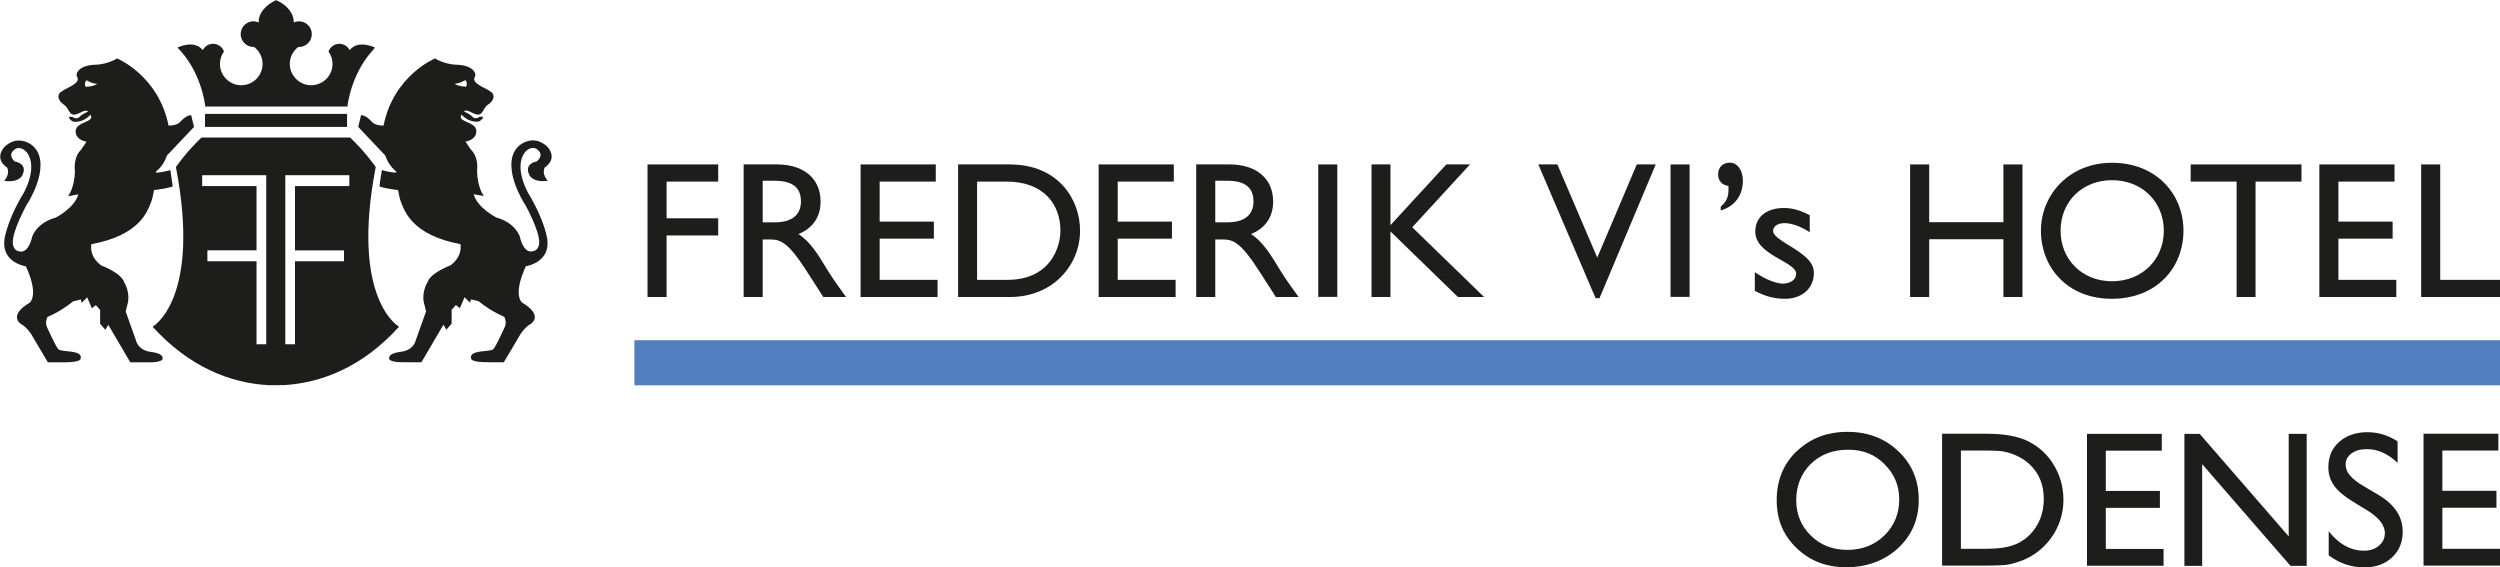 <?xml version="1.0" encoding="UTF-8"?>
<svg id="Layer_1" data-name="Layer 1" xmlns="http://www.w3.org/2000/svg" viewBox="0 0 211.19 47.93">
  <defs>
    <style>
      .cls-1 {
        fill: #1d1d1b;
      }

      .cls-2 {
        fill: #537ebd;
      }
    </style>
  </defs>
  <polygon class="cls-1" points="60.67 15.34 56.31 15.34 56.31 18.44 60.67 18.44 60.67 19.89 56.31 19.89 56.31 25.09 54.7 25.09 54.7 13.89 60.67 13.89 60.67 15.34"/>
  <path class="cls-1" d="m65.64,13.89c2.27,0,3.68,1.2,3.68,3.14,0,1.3-.67,2.26-1.87,2.74,1.02.67,1.64,1.7,2.49,3.1.48.77.76,1.15,1.53,2.22h-1.92l-1.48-2.3c-1.48-2.3-2.15-2.56-2.97-2.56h-.67v4.86h-1.61v-11.2h2.82Zm-1.21,4.89h1.03c1.72,0,2.22-.88,2.2-1.82-.02-1.05-.64-1.69-2.2-1.69h-1.03v3.51Z"/>
  <polygon class="cls-1" points="79.05 15.34 74.31 15.34 74.31 18.72 78.89 18.72 78.89 20.16 74.31 20.16 74.31 23.64 79.2 23.64 79.2 25.09 72.7 25.09 72.7 13.89 79.05 13.89 79.05 15.34"/>
  <path class="cls-1" d="m80.93,13.89h4.35c4.13,0,5.96,2.95,5.96,5.6,0,2.87-2.25,5.6-5.94,5.6h-4.36v-11.19Zm1.61,9.75h2.56c3.64,0,4.48-2.77,4.48-4.15,0-2.25-1.43-4.15-4.56-4.15h-2.48v8.3Z"/>
  <polygon class="cls-1" points="99.16 15.34 94.42 15.34 94.42 18.72 99 18.72 99 20.16 94.42 20.16 94.42 23.64 99.31 23.64 99.31 25.09 92.81 25.09 92.81 13.89 99.16 13.89 99.16 15.34"/>
  <path class="cls-1" d="m103.87,13.89c2.27,0,3.68,1.2,3.68,3.14,0,1.3-.67,2.26-1.87,2.74,1.02.67,1.64,1.7,2.49,3.1.48.77.76,1.15,1.53,2.22h-1.92l-1.48-2.3c-1.48-2.3-2.15-2.56-2.97-2.56h-.67v4.86h-1.61v-11.2h2.82Zm-1.21,4.89h1.03c1.72,0,2.22-.88,2.2-1.82-.02-1.05-.64-1.69-2.2-1.69h-1.03v3.51Z"/>
  <rect class="cls-1" x="111.36" y="13.89" width="1.61" height="11.19"/>
  <polygon class="cls-1" points="125.37 25.09 123.16 25.09 117.46 19.55 117.46 25.09 115.86 25.09 115.86 13.89 117.46 13.89 117.46 19.02 122.18 13.89 124.18 13.89 119.3 19.2 125.37 25.09"/>
  <polygon class="cls-1" points="135.12 25.19 134.79 25.19 129.95 13.89 131.56 13.89 134.93 21.76 138.27 13.89 139.87 13.89 135.12 25.19"/>
  <rect class="cls-1" x="141.12" y="13.89" width="1.61" height="11.19"/>
  <path class="cls-1" d="m145.35,17.47c.67-.58.69-1.1.66-1.76-.53-.07-.87-.44-.87-.97,0-.65.43-1,.99-1,.67,0,1.1.69,1.1,1.53,0,1.21-.66,2.15-1.87,2.51v-.31Z"/>
  <path class="cls-1" d="m152.88,19.62c-.82-.54-1.59-.77-2.13-.77-.59,0-.97.28-.97.67,0,.33.5.72,1.79,1.48,1.22.8,1.66,1.31,1.66,2.07,0,1.3-1.03,2.17-2.43,2.17-.9,0-1.61-.18-2.56-.67v-1.58c.95.65,1.82.97,2.41.97.59-.03,1.08-.31,1.08-.84,0-1.02-3.45-1.56-3.45-3.55,0-1.25.95-2,2.43-2,.69,0,1.4.2,2.17.61v1.44Z"/>
  <polygon class="cls-1" points="170.85 25.09 169.24 25.09 169.24 20.21 162.97 20.21 162.97 25.09 161.36 25.09 161.36 13.89 162.97 13.89 162.97 18.77 169.24 18.77 169.24 13.89 170.85 13.89 170.85 25.09"/>
  <path class="cls-1" d="m178.43,13.75c3.69,0,6.02,2.62,6.02,5.74s-2.26,5.75-6.06,5.75-5.98-2.71-5.98-5.75,2.38-5.74,6.01-5.74m0,10.01c2.51,0,4.37-1.82,4.37-4.27s-1.85-4.27-4.37-4.27-4.35,1.81-4.35,4.27,1.85,4.27,4.35,4.27"/>
  <polygon class="cls-1" points="194.42 15.34 190.54 15.34 190.54 25.09 188.94 25.09 188.94 15.34 185.06 15.34 185.06 13.89 194.42 13.89 194.42 15.34"/>
  <polygon class="cls-1" points="202.28 15.34 197.54 15.34 197.54 18.72 202.12 18.72 202.12 20.16 197.54 20.16 197.54 23.64 202.43 23.64 202.43 25.09 195.93 25.09 195.93 13.89 202.28 13.89 202.28 15.34"/>
  <polygon class="cls-1" points="206.14 23.64 211.19 23.64 211.19 25.09 204.53 25.09 204.53 13.89 206.14 13.89 206.14 23.64"/>
  <g>
    <rect class="cls-1" x="17.32" y="9.62" width="12" height="1.1"/>
    <path class="cls-1" d="m7.72,20.63c4.08-.76,4.73-2.76,5.05-3.57.1-.27.18-.63.24-1,.47-.06,1.24-.18,1.58-.31,0,0-.1-.77-.2-1.38,0,0-.69.21-1.22.21,0-.05,0-.08,0-.08.48-.39.77-.88.94-1.37l2.28-2.41-.24-.99c-.44-.02-.95.59-.95.59-.24.23-.63.29-.96.29-.86-4.26-4.35-5.67-4.35-5.67-.74.44-1.53.52-1.8.53-.03,0-.06,0-.09,0,0,0-.01,0-.01,0t0,0c-1.27.05-1.66.7-1.47,1.03.33.58-1.01.93-1.41,1.3-.02.01-.03.03-.05.04-.02.02-.05.05-.07.09,0,0,0,0,0,.01,0,0,0,0,0,.01,0,0,0,0,0,0-.03.06-.05.12-.05.19-.03.43.54.76.54.76.45.39.35,1.11,1.29.62.35-.18.52-.22.67-.11-.16.12-.48.21-.72.46,0,0-.2.28-.6.01,0,0-.64-.12-.03.35,0,0,.27.18.94-.08,0,0,.25-.1.63-.46.02.06.02.07.04.14.14.51-1.3.47-1.31,1.26,0,.55.49.81.92.88l-.47.69c-.69.67-.51,1.79-.51,1.79-.03,1.46-.58,2.12-.58,2.12l.87-.15c-.33,1.17-1.93,1.97-1.93,1.97-1.61.44-1.97,1.6-1.97,1.6-.29,1.29-.88,1.26-.88,1.26-.76.04-.76-.72-.76-.72-.05-1.02,1.16-3.2,1.16-3.2,1.11-1.75,1.16-3.01,1.16-3.01.23-2.01-1.3-2.37-1.3-2.37-1.02-.34-1.75.49-1.75.49-.87,1.06.25,1.71.25,1.71.29.58-.25,1.13-.25,1.13,1.32.18,1.55-.5,1.55-.5.47-.98-.65-1.14-.65-1.14-.74-.68.11-1.09.11-1.09.51-.2.91.33.91.33.98,1.28-.28,3.44-.28,3.44-1.47,2.44-1.62,3.96-1.62,3.96-.22,1.93,1.82,2.22,1.82,2.22,1.13,2.45.33,3.06.33,3.06-1.9,1.13-.73,1.82-.73,1.82.25.12.54.42.82.8,0,0,1.47,2.49,1.44,2.43h1.34c1.43,0,1.42-.29,1.42-.29.24-.81-1.63-.54-1.88-.82-.24-.27-.91-1.76-.91-1.76-.29-.51,0-.97,0-.97.91-.39,1.67-.91,2.17-1.32l.64-.15.07.28.47-.46.39.92.34-.26.36.4v1.17l.44.51.25-.42,1.86,3.17h1.61c1.08,0,1.11-.28,1.11-.28.09-.36-.39-.53-1.03-.61-1.06-.15-1.21-.96-1.21-.96l-.87-2.44.11-.47c.36-1.06-.22-1.97-.22-1.97-.25-.84-1.97-1.46-1.97-1.46-.81-.62-.9-1.33-.82-1.82h.01m-.49-13.26s-.16-.25.05-.56c.21.06.32.24.93.31-.36.24-.98.24-.98.24"/>
    <path class="cls-1" d="m23.88,32.53h0c-.19.01-.39.01-.58.01s-.39,0-.58,0h0c-3.25-.17-6.73-1.53-9.83-4.94,0,0,4.13-2.29,1.97-13.49,0,0,.85-1.25,2.16-2.49h12.56c1.31,1.24,2.16,2.49,2.16,2.49-2.16,11.2,1.97,13.49,1.97,13.49-3.09,3.41-6.57,4.77-9.83,4.94m-6.81-16.82h4.6v5.43h-4.15v.92h4.15v7.01h.82v-14.28h-5.41v.92Zm12.44-.92h-5.41v14.28h.82v-7.01h4.14v-.92h-4.14v-5.43h4.59v-.92Z"/>
    <path class="cls-1" d="m38.92,20.63c-4.08-.76-4.73-2.76-5.05-3.57-.1-.27-.18-.63-.24-1-.47-.06-1.24-.18-1.58-.31,0,0,.1-.77.21-1.38,0,0,.69.21,1.22.21,0-.05,0-.08,0-.08-.48-.39-.77-.88-.94-1.37l-2.28-2.41.24-.99c.44-.02.94.59.94.59.25.23.63.29.96.29.86-4.26,4.35-5.67,4.35-5.67.74.44,1.53.52,1.8.53.03,0,.06,0,.09,0h0s0,0,0,0c1.27.05,1.66.7,1.47,1.03-.33.58,1.01.93,1.41,1.3.02.01.03.03.05.04.02.02.05.05.07.09,0,0,0,0,0,.01,0,0,0,0,0,.01,0,0,0,0,0,0,.03.06.05.12.05.19.03.43-.54.75-.54.75-.45.4-.35,1.12-1.29.62-.35-.18-.52-.22-.67-.11.17.12.48.21.72.46,0,0,.2.28.6.01,0,0,.64-.12.03.35,0,0-.27.18-.94-.08,0,0-.25-.1-.63-.46-.03.06-.02.07-.04.14-.14.51,1.3.47,1.31,1.26,0,.55-.49.81-.92.88l.47.69c.69.67.51,1.79.51,1.79.03,1.46.58,2.12.58,2.12l-.87-.15c.33,1.17,1.93,1.97,1.93,1.97,1.61.44,1.97,1.6,1.97,1.6.29,1.29.88,1.26.88,1.26.76.04.76-.72.76-.72.05-1.02-1.17-3.2-1.17-3.2-1.11-1.75-1.16-3.01-1.16-3.01-.23-2.01,1.3-2.37,1.3-2.37,1.02-.34,1.75.49,1.75.49.87,1.06-.25,1.71-.25,1.71-.29.58.25,1.13.25,1.13-1.32.18-1.56-.5-1.56-.5-.47-.98.65-1.14.65-1.14.74-.68-.11-1.09-.11-1.09-.51-.2-.91.33-.91.33-.98,1.28.28,3.44.28,3.44,1.47,2.44,1.62,3.96,1.62,3.96.22,1.93-1.82,2.22-1.82,2.22-1.13,2.45-.33,3.06-.33,3.06,1.9,1.13.73,1.82.73,1.82-.25.12-.54.42-.82.8,0,0-1.47,2.49-1.44,2.43h-1.34c-1.44,0-1.42-.29-1.42-.29-.24-.81,1.63-.54,1.88-.82.24-.27.91-1.76.91-1.76.29-.51,0-.97,0-.97-.91-.39-1.67-.91-2.17-1.32l-.64-.15-.07.28-.47-.46-.39.92-.34-.26-.36.4v1.17l-.44.51-.25-.42-1.86,3.17h-1.61c-1.08,0-1.11-.28-1.11-.28-.09-.36.39-.53,1.03-.61,1.06-.15,1.21-.96,1.21-.96l.87-2.44-.11-.47c-.37-1.06.22-1.97.22-1.97.25-.84,1.97-1.46,1.97-1.46.81-.62.9-1.33.82-1.82h-.01m.49-13.26s.16-.25-.04-.56c-.21.06-.33.24-.93.31.36.24.98.24.98.24"/>
    <path class="cls-1" d="m31.46,4.19c.07-.06.14-.11.22-.17,0,0-1.4-.71-2.14.21-.17-.31-.49-.53-.87-.53-.42,0-.78.27-.92.65.21.29.34.66.34,1.05,0,.99-.81,1.8-1.8,1.8s-1.81-.81-1.81-1.8c0-.58.28-1.1.71-1.43.02,0,.04,0,.06,0,.6,0,1.09-.49,1.09-1.09s-.49-1.08-1.09-1.08c-.16,0-.31.04-.44.1,0-.04,0-.07,0-.1,0-.64-.54-1.38-1.48-1.79-.94.42-1.48,1.15-1.48,1.79,0,.03,0,.06,0,.1-.13-.06-.28-.1-.44-.1-.6,0-1.08.49-1.08,1.08s.49,1.09,1.08,1.09c.02,0,.04,0,.06,0,.43.33.71.85.71,1.43,0,.99-.81,1.8-1.8,1.8s-1.8-.81-1.8-1.8c0-.39.12-.75.34-1.05-.14-.38-.5-.65-.92-.65-.38,0-.71.22-.87.53-.74-.92-2.14-.21-2.14-.21.08.06.15.12.22.17-.14-.11-.22-.17-.22-.17,1.91,1.91,2.31,4.55,2.35,4.98h12.01c.04-.43.44-3.07,2.36-4.98,0,0-.08.07-.22.17"/>
  </g>
  <rect class="cls-2" x="53.59" y="28.74" width="157.61" height="3.81"/>
  <path class="cls-1" d="m204.72,47.78h6.48v-1.42h-4.88v-3.47h4.57v-1.43h-4.57v-3.4h4.73v-1.42h-6.32v11.14Zm-3.26-2.73c0,.42-.17.77-.5,1.05-.33.28-.75.42-1.25.42-1.13,0-2.13-.55-2.99-1.64v2.03c.9.68,1.91,1.02,3.01,1.02.96,0,1.74-.28,2.34-.84s.9-1.28.9-2.18c0-1.26-.68-2.29-2.04-3.1l-1.22-.72c-.55-.32-.94-.63-1.19-.92-.25-.29-.37-.6-.37-.94,0-.38.17-.69.5-.93.34-.24.76-.36,1.29-.36.93,0,1.79.39,2.6,1.16v-1.81c-.78-.52-1.63-.78-2.56-.78s-1.76.27-2.38.82c-.61.55-.91,1.26-.91,2.14,0,.59.16,1.1.48,1.55.32.45.86.91,1.62,1.37l1.21.74c.98.61,1.47,1.25,1.47,1.93m-8.13.25l-7.52-8.66h-1.29v11.15h1.5v-8.59l7.46,8.59h1.37v-11.15h-1.52v8.66Zm-17.04,2.48h6.47v-1.42h-4.88v-3.47h4.57v-1.43h-4.57v-3.4h4.73v-1.42h-6.32v11.14Zm-6.99-9.63c.35.06.71.18,1.1.36.39.18.73.41,1.03.69.81.76,1.21,1.73,1.21,2.93s-.39,2.23-1.18,3.03c-.24.24-.51.45-.81.62-.3.17-.66.31-1.11.41s-1.06.16-1.86.16h-2.04v-8.3h2c.77,0,1.32.03,1.67.09m-1.73,9.63c.99,0,1.66-.03,2.01-.08.35-.06.74-.17,1.16-.33.72-.27,1.35-.67,1.89-1.21.53-.52.94-1.11,1.23-1.8s.43-1.39.43-2.14c0-1.04-.26-2.01-.78-2.89-.52-.88-1.23-1.55-2.11-2.01s-2.08-.68-3.6-.68h-3.76v11.14h3.53Zm-8.4-8.57c.83.81,1.25,1.8,1.25,2.98s-.42,2.23-1.25,3.04-1.87,1.22-3.12,1.22-2.27-.4-3.09-1.2c-.82-.8-1.24-1.8-1.24-3s.41-2.26,1.23-3.06c.82-.8,1.87-1.2,3.15-1.2s2.24.4,3.07,1.21m-7.41-1.09c-1.13,1.09-1.69,2.47-1.69,4.14s.56,2.97,1.68,4.05c1.12,1.08,2.52,1.62,4.2,1.62s3.22-.54,4.38-1.62c1.16-1.08,1.74-2.44,1.74-4.08s-.57-3.01-1.72-4.1-2.58-1.64-4.3-1.64-3.15.55-4.28,1.64"/>
</svg>